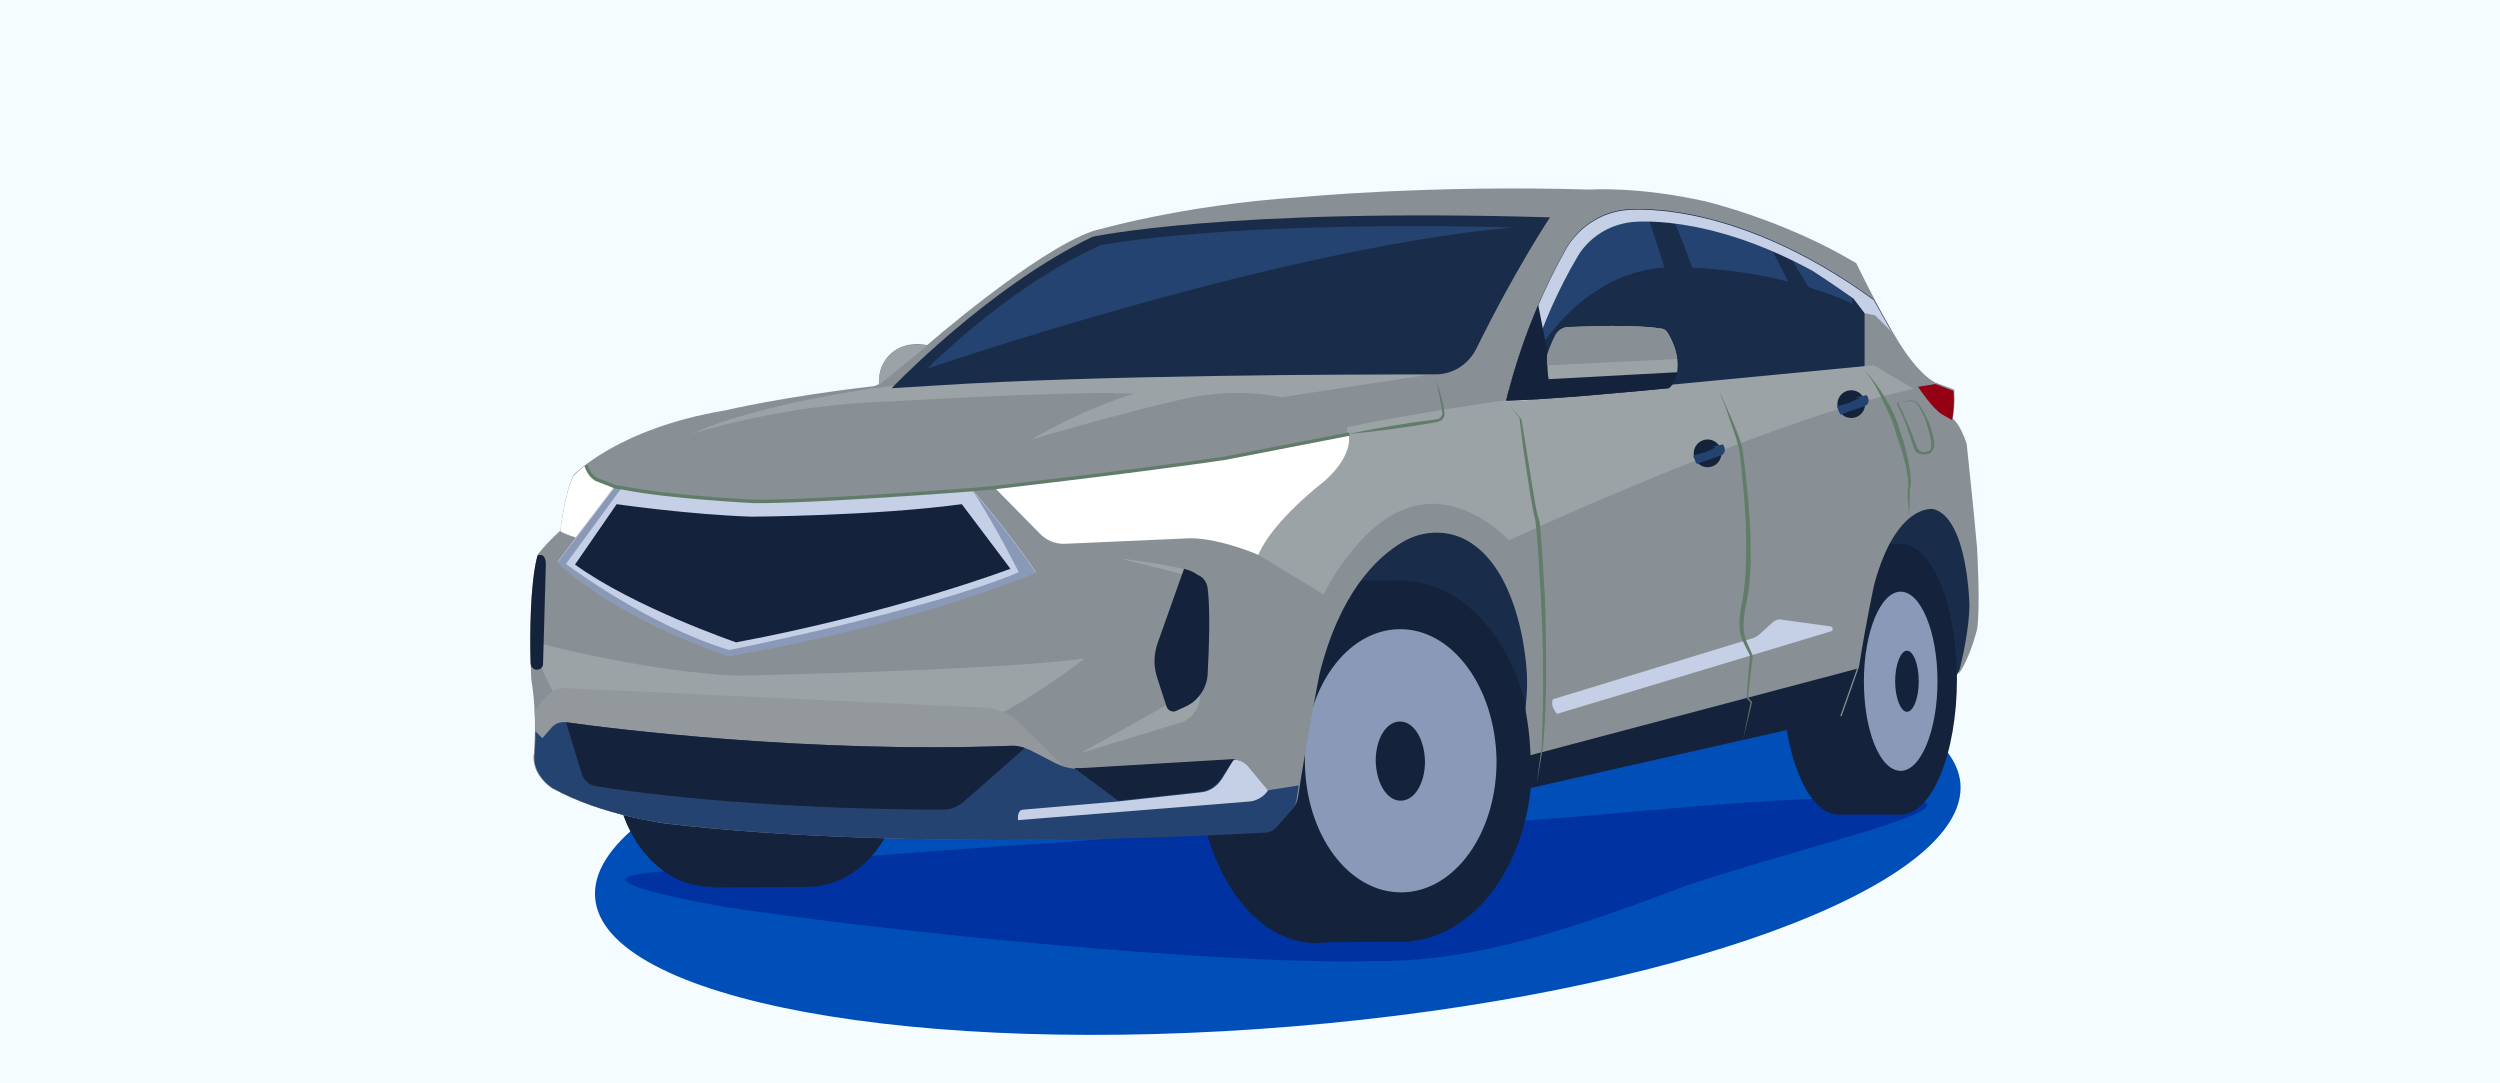 <?xml version="1.0" encoding="UTF-8"?> <svg xmlns="http://www.w3.org/2000/svg" width="360" height="156" viewBox="0 0 360 156" fill="none"><rect x="0" y="0" width="360" height="156" fill="#808080" stroke="none"/><g clip-path="url(#clip0_1_82)"><path d="M360 0H0V156H360V0Z" fill="#F5FCFF"></path><mask id="mask0_1_82" style="mask-type:luminance" maskUnits="userSpaceOnUse" x="0" y="0" width="360" height="156"><path d="M360 0H0V156H360V0Z" fill="white"></path></mask><g mask="url(#mask0_1_82)"><path d="M186.2 147.8C240.5 143.3 283.5 127.6 282.3 112.8C281 98.1 236 89.7 181.8 94.3C127.5 98.8 84.5 114.5 85.7 129.3C86.9 144 131.9 152.3 186.2 147.8Z" fill="#004EB7"></path></g><path d="M153 121.3C144.4 121.7 104.1 124.9 100.6 125.2C97.1 125.5 76.5 125.6 104.9 130.7C138.8 135.6 180.9 138.9 197.4 138.4C210 138.5 221.8 135.6 242.6 127.6C265.2 120 301.1 112.9 255.6 115.3C239.1 116.3 224.7 118.1 207.8 118.9C205.9 119 191.2 118.2 191.2 118.2" fill="#0032A1"></path><path d="M178.3 92.4C178.8 93.5 214.9 114.9 214.9 114.9L235.4 86.3L271.8 93.6L275.1 106.5L280.5 99.2L282.4 96.2L283.8 89.7L284.2 84.6L283.5 78.8L279.6 72.8L259 72.5L202.2 71.1L179.8 87L178.3 92.4Z" fill="#192D4B"></path><path d="M130.2 110C130.2 119.8 124 127.7 116.3 127.7C108.6 127.7 102.4 119.8 102.4 110C102.4 100.2 108.6 92.3 116.3 92.3C124 92.2 130.2 100.2 130.2 110Z" fill="#14233B"></path><path d="M116.3 110C116.3 119.8 110.1 127.7 102.4 127.7C94.7 127.7 88.5 119.8 88.5 110C88.5 100.2 94.7 92.3 102.4 92.3C110.1 92.2 116.3 100.2 116.3 110Z" fill="#14233B"></path><path d="M102.4 127.8L116.3 127.7V92.2H102.4V127.8Z" fill="#14233B"></path><path d="M189.3 135.7L203 135.6V83.6H189.3V135.7Z" fill="#14233B"></path><path d="M206.3 109.6C206.5 124 199 135.7 189.6 135.8C180.2 135.9 172.5 124.3 172.4 110C172.2 95.6 179.7 83.9 189.1 83.8C198.4 83.6 206.1 95.2 206.3 109.6Z" fill="#14233B"></path><path d="M220.6 109.4C220.8 123.8 212.4 135.5 201.9 135.6C191.4 135.7 182.8 124.1 182.7 109.8C182.5 95.4 190.9 83.7 201.4 83.6C211.9 83.4 220.5 95 220.6 109.4Z" fill="#14233B"></path><path d="M215.5 109.4C215.6 119.9 209.5 128.4 201.9 128.5C194.2 128.6 188 120.2 187.9 109.7C187.8 99.2 193.9 90.7 201.5 90.6C209.1 90.5 215.3 98.9 215.5 109.4Z" fill="#8B99B9"></path><path d="M205.2 109.6C205.2 112.8 203.7 115.3 201.7 115.3C199.7 115.3 198.2 112.8 198.1 109.6C198.1 106.4 199.6 103.9 201.6 103.9C203.6 103.9 205.1 106.4 205.2 109.6Z" fill="#14233B"></path><path d="M281.8 97.8C281.8 108.5 278.2 117.3 273.7 117.3C269.2 117.3 265.6 108.6 265.6 97.8C265.6 87.1 269.2 78.3 273.7 78.3C278.2 78.3 281.8 87.1 281.8 97.8Z" fill="#14233B"></path><path d="M272.9 97.8C272.9 108.5 269.3 117.3 264.8 117.3C260.3 117.3 256.7 108.6 256.7 97.8C256.7 87.1 260.3 78.3 264.8 78.3C269.3 78.3 272.9 87.1 272.9 97.8Z" fill="#14233B"></path><path d="M273.7 78.3H264.8V117.3H273.7V78.3Z" fill="#14233B"></path><path d="M279 98.1C279 105.2 276.6 111 273.7 111C270.7 111 268.4 105.2 268.4 98.1C268.4 91 270.8 85.2 273.7 85.2C276.6 85.2 279 91 279 98.1Z" fill="#8B99B9"></path><path d="M276.3 98.1C276.3 100.6 275.5 102.5 274.6 102.5C273.7 102.5 272.9 100.5 272.9 98.1C272.9 95.7 273.7 93.7 274.6 93.7C275.5 93.7 276.3 95.6 276.3 98.1Z" fill="#14233B"></path><path d="M79.5 113.5C79.5 113.5 76.4 111.6 76.9 108.4C76.9 108.4 77.4 103.2 76.5 97.8C76.5 97.8 75.9 85.7 77.4 79.9C77.4 79.9 78.4 78.5 80.7 76.4C80.7 76.4 81.3 70.9 82.6 68.4C82.6 68.4 88.9 61.7 104.4 59.1C104.4 59.1 112.8 57.1 125.9 55.6L126.6 55.3C126.6 55.3 126.5 55 126.6 54.5C126.7 51.9 128.7 49.9 131.2 49.6C131.9 49.5 132.6 49.5 133.5 49.7C133.5 49.7 149 36.2 157.3 33.3C157.3 33.3 170.1 29.5 187.2 28.4C187.2 28.4 205.5 26.6 229 27.3C229 27.3 235.8 26.8 245.6 29C245.6 29 257 31.7 267.3 37.9C267.3 37.9 270.4 44.3 272.9 48.4C272.9 48.4 275.8 53.6 278.7 55.1L281.4 56.1C281.4 56.1 281.6 58 281.2 60.3C281.2 60.3 282.2 60.9 283.2 63.9C283.2 63.9 284.2 73.2 284.7 78.9C284.7 78.9 285.2 87.7 284.7 90.6C284.7 90.6 283.7 94.8 282 97.1C282 97.1 283.5 91.8 283.6 87.2C283.6 87.2 283.4 74.6 278.4 73.3C278.4 73.3 273.1 72.4 269.9 84.1C269.9 84.1 268.7 89.6 267.7 96L265.2 103.1L217.5 113.9C217.5 113.9 219.6 106.4 219.9 98.9C219.9 98 219.9 97 219.8 96.1C219.5 92.3 218 82.4 212 78.3C209 76.2 205 76.2 201.9 78.1C198.2 80.3 192.9 85.4 190 97.1C190 97.1 188.2 106.3 186.9 114.9C186.8 115.4 186.6 115.8 186.3 116.2L184 118.8C183.6 119.3 183 119.6 182.3 119.6C175.2 120 131.4 122.4 96.2 118.3C95.9 118.6 86.7 117.5 79.5 113.5Z" fill="#889095"></path><path d="M126.6 55.4C126.6 55.4 126.5 55.1 126.6 54.6C126.7 52 128.7 50 131.2 49.7C131.9 49.6 132.6 49.6 133.5 49.8L126.6 55.4Z" fill="#9CA3A7"></path><path d="M267.4 96.3L264.9 103.4L217.2 114.2C217.2 114.2 217.7 112.2 218.3 109.3L267.4 96.3Z" fill="#14233B"></path><path d="M80.7 76.5C80.7 76.5 81.3 71 82.6 68.5C82.6 68.5 83.2 67.9 84.3 67C84.3 67 84.6 68.3 85.7 69L88.5 70.1L82.9 77.4C82.9 77.4 81.3 76.9 80.7 76.5Z" fill="white"></path><path d="M216.9 57.7C216.9 57.7 219.2 46.9 225.5 35.8C225.5 35.8 227.9 31 233.8 30.2C233.8 30.2 249 28 269.8 43.1L272.4 47.7L270 45.3L268.5 45V52.8C268.4 52.8 234.2 57 216.9 57.7Z" fill="#192D4B"></path><path d="M266.6 51.7C266.6 51.7 235 55.4 219.1 56C219.1 56 221.2 46.5 227 36.8C227 36.8 229.2 32.6 234.6 31.9C234.6 31.9 245.3 30.5 260.8 38.9C260.8 38.9 263.4 40.5 266.7 42.9C266.8 42.9 266.6 45.8 266.6 51.7Z" fill="#254370"></path><path d="M80.3 80.9C80.3 80.9 87.5 88.4 104.9 94.4C104.9 94.4 128.1 90.8 149.2 82.4C149.2 82.4 145.1 76.3 139.9 70.4C139.9 70.4 116.8 72.3 108.4 72.1C108.4 72.1 95.1 71.2 88.5 70L80.3 80.9Z" fill="#C5CFE6"></path><path d="M139.9 70.5C145.1 76.4 149.2 82.5 149.2 82.5C128.1 90.9 104.9 94.5 104.9 94.5C87.5 88.4 80.3 81 80.3 81L88.5 70.2C88.8 70.3 89.1 70.3 89.4 70.4L81.5 81.2C81.5 81.2 93.1 90 105 93.6C105 93.6 133.7 87.9 146.7 82.4C146.7 82.4 143.8 76.6 140.8 71.8L139.9 70.5Z" fill="#8B99B9"></path><path d="M88.8 72.6C88.8 72.6 99.2 74.1 108.2 74.4C108.2 74.4 126 74.3 138.5 72.6L145.5 81.9C145.5 81.9 128.9 88.2 106 92.5C106 92.5 91.4 87.5 82.8 81.3L88.8 72.6Z" fill="#14233B"></path><path d="M223.6 100.7L252.4 91.9C252.7 91.8 253.1 91.6 253.3 91.4L255.4 89.5C255.7 89.3 256 89.2 256.3 89.2L263.6 90.2C264 90.3 264 90.8 263.7 90.9L224.2 102.8C224.3 102.8 223.2 101.9 223.6 100.7Z" fill="#C5CFE6"></path><path d="M99.6 62.5C99.6 62.5 112.5 58.2 128.4 57.8C128.4 57.8 155.1 56.2 163.3 56.7C163.3 56.7 157 58.4 148.5 63.3C148.5 63.3 159.8 59.9 170.2 57.5C174.9 56.4 179.8 56.3 184.6 57.2L205.4 54H162.9L129.2 55.5C129.2 55.4 109.7 57.8 99.6 62.5Z" fill="#9CA3A7"></path><path d="M128.4 55.9C128.4 55.9 142.2 41.4 157.3 34.1C157.3 34.1 176.6 29.9 223.2 31.3C223.2 31.3 218.2 38.8 212.6 50.2C211.5 52.4 209.3 53.9 206.8 53.9C194.6 53.9 158.1 54 135 55.5L128.4 55.9Z" fill="#192D4B"></path><path d="M132.7 53.9C132.7 53.9 144.6 41.5 158.5 35.3C158.5 35.3 177 31.6 219.9 32.8C219.9 32.8 215.3 39.4 210.2 49.1C209.2 51 207.1 52.2 204.8 52.2C193.6 52.2 160 52.3 138.7 53.5L132.7 53.9Z" fill="#254370"></path><path d="M237.1 30.7C237.1 30.7 242.3 44.9 243.4 55.1L248.1 54.6C248.1 54.6 245.3 41 240.8 31.3L237.1 30.7Z" fill="#192D4B"></path><path d="M254.7 35.1L260.2 45.8L262.4 53.3L267.3 52.6L257.3 36.2L254.7 35.1Z" fill="#192D4B"></path><path d="M278.7 55.3L276.2 55.7C276.2 55.7 278.3 58.9 279.7 59.7L281.1 60.5C281.5 58.2 281.3 56.3 281.3 56.3L278.7 55.3C278.6 55.3 278.6 55.2 278.5 55.2L278.7 55.3Z" fill="#940014"></path><path d="M155.7 108.4L170.7 100H172.8C172.8 100 173 102.8 170.2 104L155.7 108.4Z" fill="#9CA3A7"></path><path d="M161.2 80.4L171.5 83L172.6 82.7C172.6 82.7 172.1 81.8 161.2 80.4Z" fill="#9CA3A7"></path><path d="M170.5 81.9L166.7 92.6C166.1 94.3 166.1 96.1 166.7 97.8L168 101.8C168.2 102.3 168.8 102.6 169.3 102.4L170.6 101.8C172.5 101 173.8 99.1 173.9 97.1C174.1 93.4 174.3 87.7 173.9 84.7C173.8 83.9 173.3 83.1 172.5 82.8C172 82.4 171.3 82.1 170.5 81.9Z" fill="#14233B"></path><path d="M181.2 79.9L190.6 85.6C190.6 85.6 196.5 73.2 205.4 72.6C205.4 72.6 211 71.6 217.3 77.8C217.3 77.8 254.9 60.3 275.6 56L269.8 52.6L215.6 57.8C215.6 57.8 203.8 59.5 195 61.3L194 61.5L193.8 64.9L180.7 77.5L181.2 79.9Z" fill="#9CA3A7"></path><path d="M143.2 70.2C143.2 70.2 163.2 67.9 176.2 66L194.2 62.5C194.2 62.5 195.1 65.4 190.7 69.3C190.7 69.3 183.3 74.9 181.2 79.9C181.2 79.9 176 77.6 171.5 77.5L153.5 78.3C152 78.4 150.6 77.8 149.6 76.7L143.2 70.2Z" fill="white"></path><path d="M273.7 57.8L274.9 57.7C275.3 57.6 275.8 57.7 276.1 58C276.6 58.6 277.1 59.4 277.4 60.1C277.8 60.9 278.1 61.6 278.3 62.5C278.4 62.9 278.5 63.3 278.5 63.7C278.5 63.9 278.6 64.1 278.5 64.4C278.4 64.6 278.3 64.9 278.1 65.1C277.9 65.3 277.7 65.4 277.4 65.4C277.2 65.4 277 65.5 276.7 65.4C276.2 65.4 275.7 65 275.6 64.5L274.8 62.1C274.5 61.3 274.3 60.5 273.9 59.8C273.7 59.4 273.6 59 273.4 58.7C273.3 58.5 273.2 58.3 273.1 58.1C273.3 58 273.5 57.8 273.7 57.8ZM273.7 57.8C273.5 57.8 273.3 58 273.4 58.2C273.5 58.4 273.6 58.6 273.7 58.8C273.9 59.2 274.1 59.5 274.2 59.9C274.6 60.7 274.9 61.4 275.2 62.2C275.5 63 275.8 63.8 276.1 64.5C276.2 64.8 276.5 65 276.9 65.1C277 65.1 277.3 65.1 277.5 65C277.7 65 277.8 64.9 277.9 64.8C278 64.7 278.1 64.5 278.1 64.4C278.1 64.3 278.1 64.1 278.1 63.9C278.1 63.5 278 63.1 277.9 62.7C277.7 61.9 277.5 61.1 277.2 60.3C276.9 59.5 276.5 58.8 276 58.1C275.7 57.8 275.3 57.7 274.9 57.8H273.7Z" fill="#617D6A"></path><path d="M76.8 92.4C76.8 92.4 92.4 96.7 106.2 97.3C106.2 97.3 145.1 96.5 156.2 94.8C156.2 94.8 147.7 101.5 141.1 104.1L80.6 101.1C80.7 101.2 78.2 98 76.8 92.4Z" fill="#9CA3A7"></path><path d="M77 102.4C77.2 105.8 76.9 108.4 76.9 108.4C76.4 111.6 79.5 113.5 79.5 113.5C86.7 117.4 95.9 118.6 95.9 118.6C131.1 122.7 174.3 120.2 181.4 119.7L153.1 110.3L146.7 104C145.4 102.7 143.7 102 141.9 101.9L81.7 99.1C80.3 99 78.9 99.7 78.1 100.9L77 102.4Z" fill="#92989B"></path><path d="M187 113.1C186.9 113.8 186.8 114.5 186.7 115.2C186.6 115.7 186.4 116.1 186.1 116.5L183.8 119.1C183.4 119.6 182.8 119.9 182.1 119.9C175 120.3 131.2 122.7 96 118.6C96 118.6 86.8 117.5 79.6 113.5C79.6 113.5 76.5 111.6 77 108.4C77 108.4 77.1 107.2 77.1 105.3L78.1 106.3L79.4 104.8C79.9 104.2 80.7 103.9 81.5 104C87.8 104.9 116.4 108.5 145.4 107.4C146.4 107.4 147.4 107.6 148.3 108L152 109.9C153.2 110.5 154.5 110.8 155.8 110.7L177.7 109.4C178.4 109.4 179.1 109.7 179.6 110.2L182.6 113.8L187 113.1Z" fill="#254370"></path><path d="M177.7 109.3L155.8 110.6C155.4 110.6 155.1 110.6 154.7 110.6L161 115.3L172.8 114C174.1 113.9 175.2 113.1 175.9 112L177.7 109.3Z" fill="#14233B"></path><path d="M161.1 115.4L172.9 114.1C174.2 114 175.3 113.2 176 112.1L177.4 109.8L177.7 109.4C178.4 109.4 179.1 109.7 179.6 110.2L182.6 113.8C182.6 113.8 181.9 115.1 180.1 115.4L146.6 118.1C146.6 118.1 146.4 116.8 147.2 116.6L161.1 115.4Z" fill="#C5CFE6"></path><path d="M147.6 107.7C146.9 107.5 146.2 107.3 145.4 107.4C116.4 108.5 87.8 104.9 81.5 104L83.8 111.5C84.1 112.4 84.8 113 85.7 113.2C90.7 114 108.2 116.5 135.8 116.6C136.8 116.6 137.8 116.2 138.6 115.6L147.6 107.7Z" fill="#14233B"></path><path d="M76.4 95.4C76.3 91.6 76.3 84.1 77.4 80C77.4 80 78.6 79.4 78.6 81.3L78.2 95.6C78.2 96.4 77.2 96.7 76.7 96.2C76.5 96 76.4 95.7 76.4 95.4Z" fill="#14233B"></path><path d="M217.3 58.2L219.1 60.4L220.3 67.8L220.9 71.5C221.1 72.7 221.3 73.9 221.7 75.1C222 77.8 222.1 80.5 222.3 83.2C222.5 85.9 222.6 88.6 222.6 91.3C222.7 96.7 222.7 102.1 222.2 107.5L221.3 112.8L222 107.4C222.1 104.7 222.2 102 222.2 99.3C222.2 96.6 222.2 93.9 222.1 91.2C222 88.5 221.9 85.8 221.7 83.1C221.6 80.4 221.4 77.7 221.1 75C220.5 72.6 220.2 70.1 219.8 67.6C219.4 65.1 219.1 62.7 218.8 60.2L217.3 58.2Z" fill="#617D6A"></path><path d="M247.4 56C248.1 57.4 248.7 58.8 249.3 60.2C249.9 61.6 250.5 63 250.9 64.5C251.4 68.2 251.8 71.9 252 75.6C252.1 77.5 252.1 79.3 252.1 81.2C252 83.1 251.9 84.9 251.5 86.8C251.2 88.1 251 89.4 251.1 90.7C251.2 91.4 251.3 92 251.6 92.6L252.4 94.4L251.7 100.5V100.4L252.3 101.1L251 106.5L252.1 101.1V101.2L251.5 100.5V100.4L252 94.3V94.4L251.1 92.6C250.8 92 250.6 91.3 250.5 90.6C250.4 89.2 250.6 87.9 250.9 86.5C251.2 84.7 251.4 82.9 251.4 81C251.5 79.2 251.4 77.3 251.4 75.5C251.3 73.7 251.2 71.8 251 70C250.8 68.2 250.7 66.3 250.4 64.5C250 63 249.5 61.6 249 60.2C248.6 58.8 248 57.4 247.4 56Z" fill="#617D6A"></path><path d="M268.5 53.3C269.7 54.6 270.7 56 271.6 57.5C272.5 59 273.2 60.6 273.7 62.4C274.2 63.7 274.5 65 274.8 66.4C274.9 67.1 275.1 67.8 275.1 68.5C275.2 69.2 275.2 69.9 275 70.6C275 71.8 275 73 274.9 74.2C274.8 73 274.7 71.8 274.7 70.6C274.8 70 274.8 69.3 274.7 68.6C274.6 67.9 274.5 67.3 274.3 66.6C274 65.3 273.6 64 273.1 62.7C272.7 61 272 59.4 271.2 57.9C270.5 56.2 269.6 54.7 268.5 53.3Z" fill="#617D6A"></path><path d="M206.8 54.7C207.3 56.2 207.8 57.8 208 59.4C208.1 59.9 207.8 60.4 207.4 60.6C207.2 60.7 206.9 60.8 206.8 60.8L206.2 60.9L203.8 61.3C200.6 61.8 197.4 62.2 194.2 62.5C197.3 61.8 200.5 61.3 203.7 60.8L206.1 60.5C206.5 60.4 206.9 60.4 207.2 60.3C207.5 60.1 207.7 59.8 207.7 59.5C207.5 57.8 207.1 56.2 206.8 54.7Z" fill="#617D6A"></path><path d="M84.4 67C84.4 67 84.7 68.3 85.8 69L87.6 69.7L88.6 70.1L89.9 70.3C96.5 71.6 108.5 72.2 108.5 72.2C116.9 72.3 140.1 70.5 140.1 70.5L141.2 70.4L143.3 70.2C143.3 70.2 163.3 67.9 176.3 66L194.3 62.5" stroke="#617D6A" stroke-width="0.5" stroke-miterlimit="10"></path><path d="M220.5 57.6C219.2 57.7 218 57.7 216.9 57.8C216.9 57.8 219.2 47 225.5 35.9C225.5 35.9 227.9 31.1 233.8 30.3C233.8 30.3 249 28.1 269.8 43.2L272.4 47.8L270 45.4L268.5 45.1L266.9 43C263.5 40.6 261 39 261 39C245.4 30.5 234.8 32 234.8 32C229.4 32.7 227.2 36.9 227.2 36.9C221.4 46.7 219.6 55.4 219.6 55.4L220.5 57.6Z" fill="#C5CFE6"></path><path d="M131.1 53.9C131.1 53.9 186.3 34.7 221.1 32.5L209.8 52.4L207.2 52.5H199L137.9 54.5L130.3 54.9L131.1 53.9Z" fill="#192D4B"></path><path d="M221.2 51C221.2 51 228 38.6 240.7 38.5C240.7 38.5 254.4 38 267.4 44V49.5V52L221.2 56.6L220.9 53.1L221.2 51Z" fill="#192D4B"></path><path d="M240.3 55.9C231.9 56.7 223.2 57.5 216.9 57.7C216.9 57.7 218.2 51.6 221.5 43.9L222.9 51C222.9 51 223.5 49.2 224.2 48C224.5 47.5 225.1 47.1 225.8 47.1C228.2 47 235.7 46.6 239.1 47.3C239.6 47.4 239.9 47.7 240.2 48C240.9 49.2 242.3 52 241.2 54.7C241.1 55 240.9 55.2 240.7 55.5L240.3 55.9Z" fill="#14233B"></path><path d="M241.5 53.6C241.4 53.9 241.3 54.4 241.2 54.7C241.1 55 240.9 55.2 240.7 55.5L240.3 55.9C231.9 56.7 223.2 57.5 216.9 57.7C216.9 57.7 217 57.1 217.3 56.1L223.2 54.4L241.5 53.6Z" fill="#14233B"></path><path d="M241.5 53.6C241.9 51.2 240.8 49 240.2 48C240 47.6 239.6 47.3 239.1 47.3C235.7 46.7 228.2 47 225.8 47.1C225.2 47.1 224.6 47.5 224.2 48C223.5 49.2 222.9 51 222.9 51C222.9 51 222.7 52.9 223 54.6L241.5 53.6Z" fill="#9CA3A7"></path><path d="M241.5 51.7C241.3 50.1 240.6 48.7 240.1 48C239.9 47.6 239.5 47.3 239 47.3C235.6 46.7 228.1 47 225.7 47.1C225.1 47.1 224.5 47.5 224.1 48C223.4 49.2 222.8 51 222.8 51C222.8 51 222.7 51.7 222.8 52.6L241.5 51.7Z" fill="#889095"></path><path d="M215.8 99.1L218.3 97.3C218.3 97.3 221.4 104.7 220.1 115.4L216.7 116.7L215.8 112.9V105.3V99.1Z" fill="#14233B"></path><path d="M246.566 67.166C247.607 66.795 248.149 65.65 247.778 64.61C247.407 63.57 246.262 63.027 245.222 63.399C244.182 63.77 243.639 64.914 244.011 65.954C244.382 66.995 245.526 67.537 246.566 67.166Z" fill="#14233B"></path><path d="M243.8 65.6C243.8 65.6 244.7 65.4 245.6 65.1L247.1 64.4L246.5 64.3L248.1 64C248.1 64 248.8 64.9 248 65.5L244.3 66.8L243.8 65.6Z" fill="#254370"></path><path d="M267.254 60.077C268.295 59.705 268.837 58.561 268.466 57.521C268.094 56.481 266.95 55.938 265.91 56.309C264.87 56.681 264.327 57.825 264.698 58.865C265.07 59.906 266.214 60.448 267.254 60.077Z" fill="#14233B"></path><path d="M264.5 58.5C264.5 58.5 265.4 58.3 266.3 58L267.8 57.3L267.2 57.2L268.8 56.9C268.8 56.9 269.5 57.8 268.7 58.4L265 59.7L264.5 58.5Z" fill="#254370"></path></g><defs><clipPath id="clip0_1_82"><rect width="360" height="156" fill="white"></rect></clipPath></defs></svg> 